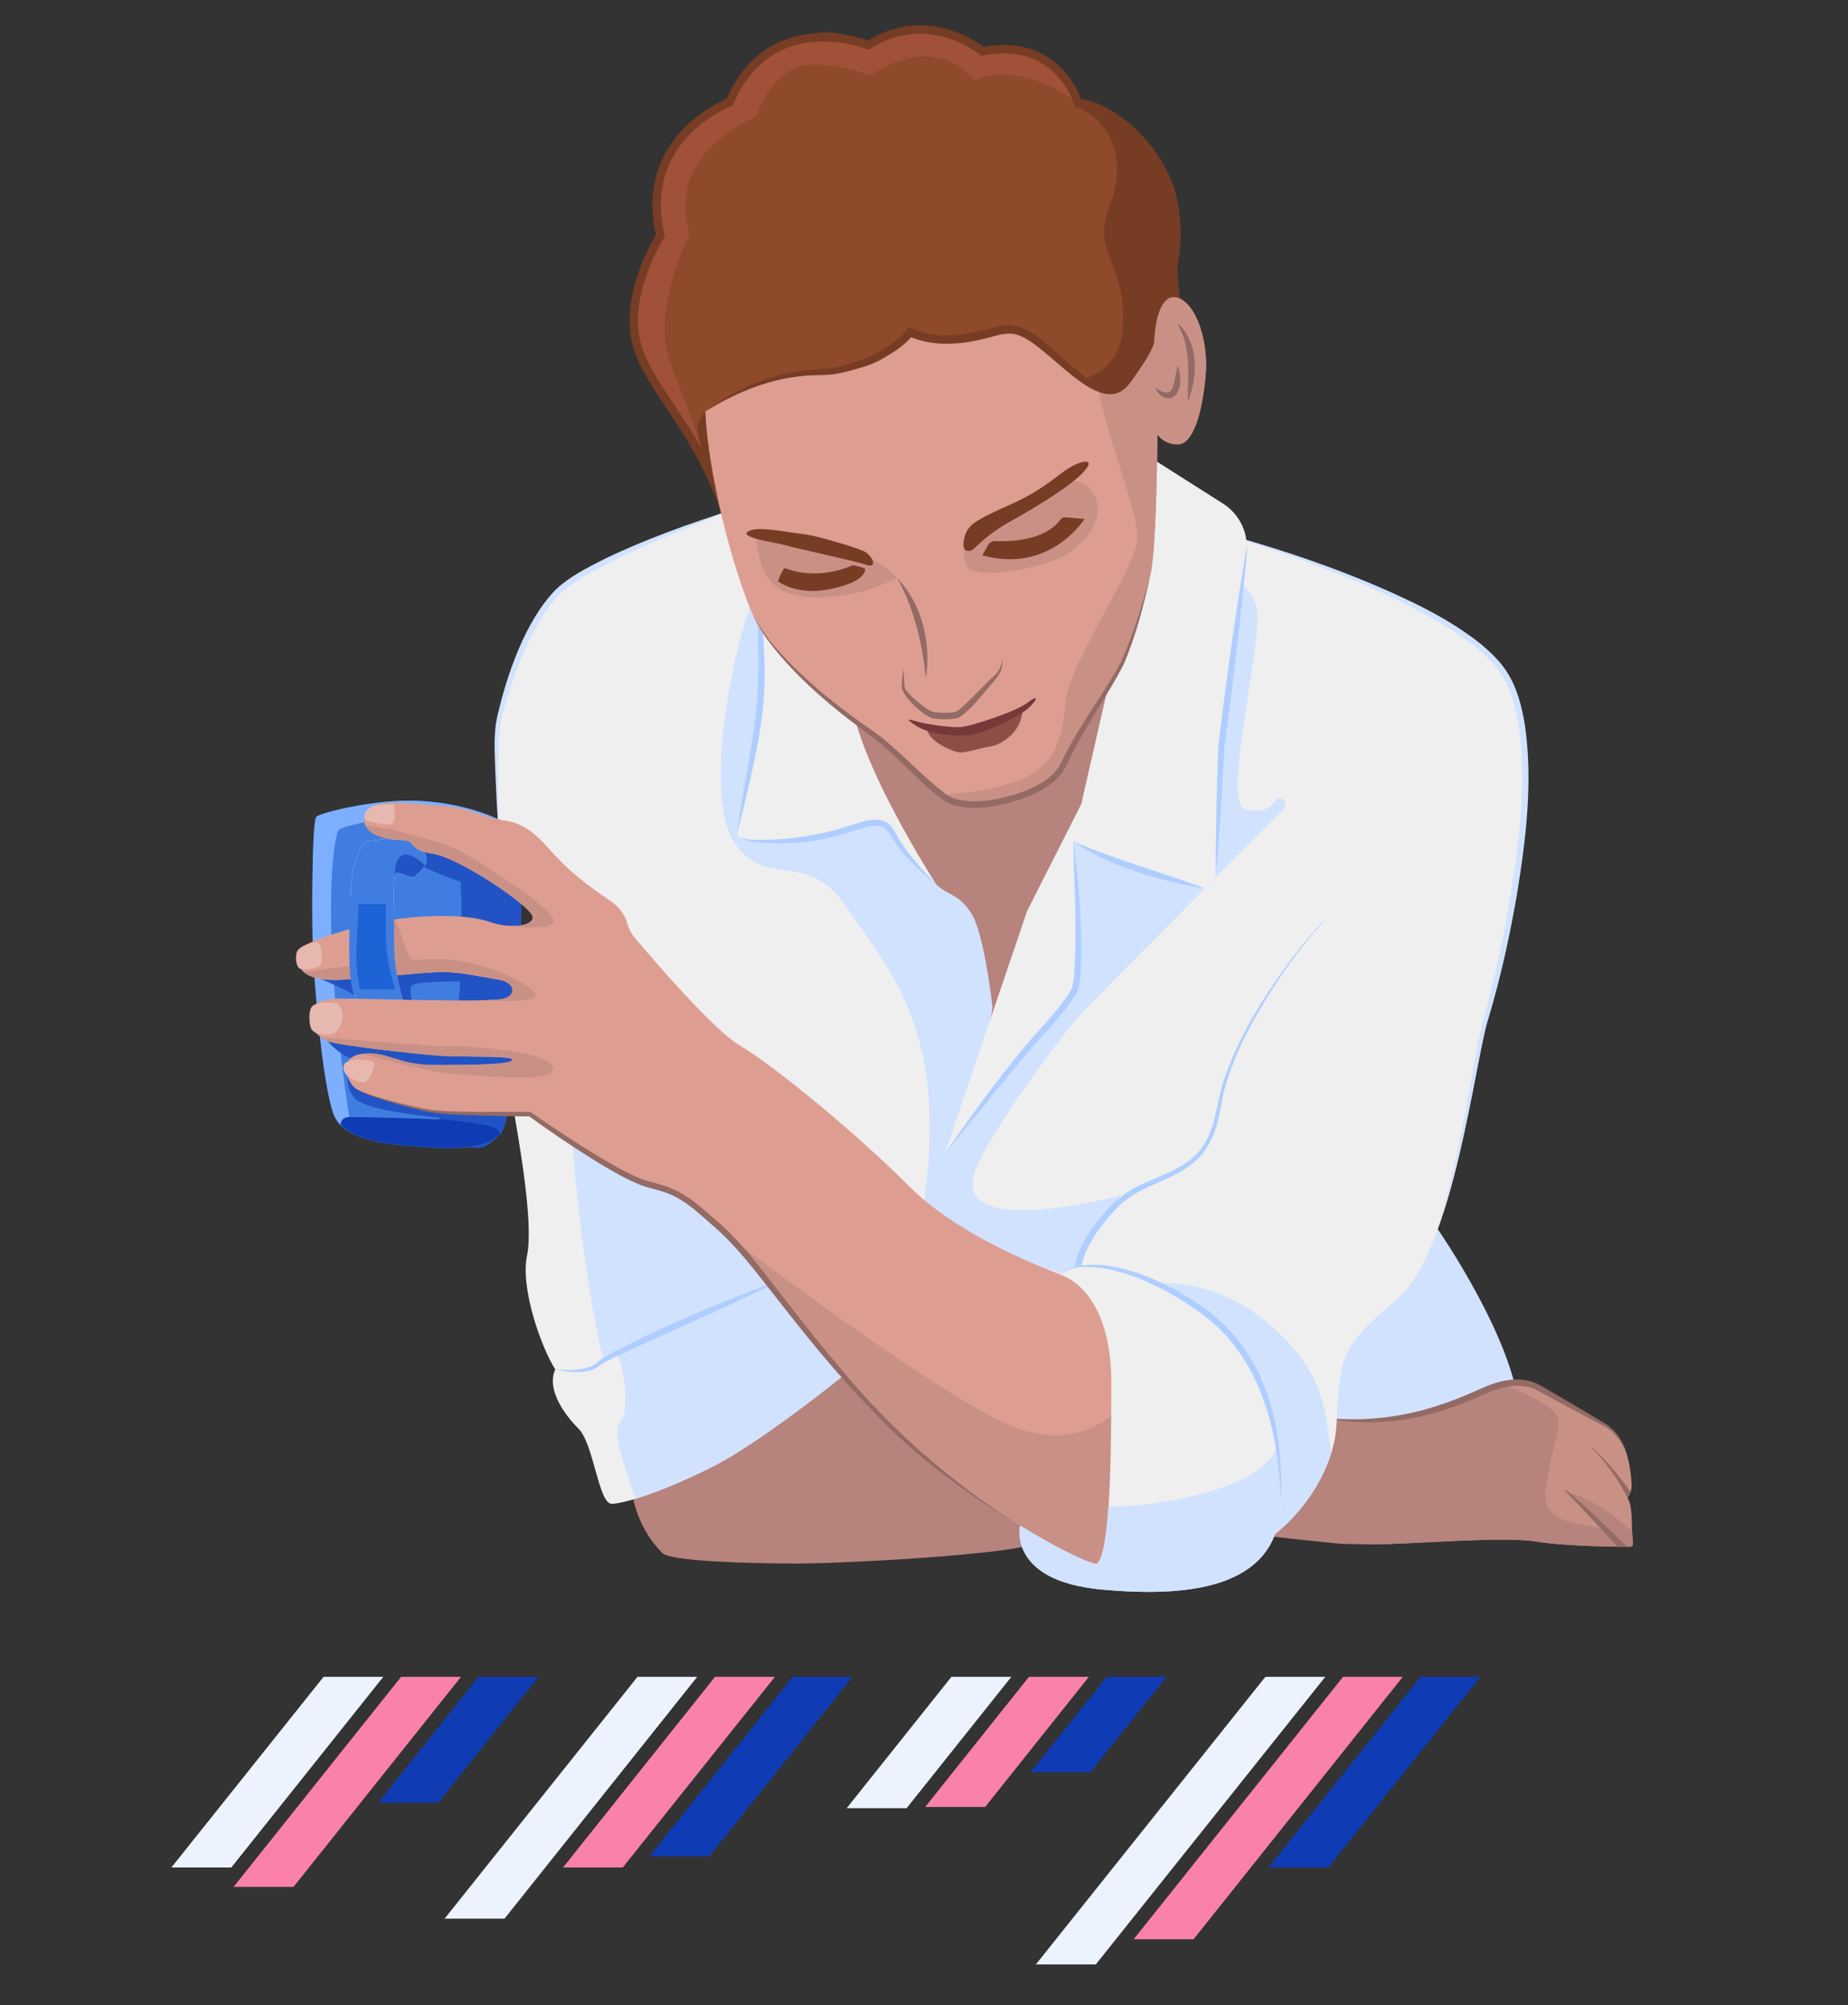 <?xml version="1.0" encoding="UTF-8"?><svg id="a" xmlns="http://www.w3.org/2000/svg" version="1.1" xmlns:xlink="http://www.w3.org/1999/xlink" viewBox="0 0 903.6 980.3"><rect x="0" y="0" width="903.6" height="980.3" fill="#333333" stroke="none"/><defs><style>.cls-1 {
        fill: #afceff;
      }

      .cls-1, .cls-2, .cls-3, .cls-4, .cls-5, .cls-6, .cls-7, .cls-8, .cls-9, .cls-10, .cls-11, .cls-12, .cls-13, .cls-14, .cls-15, .cls-16, .cls-17, .cls-18, .cls-19, .cls-20, .cls-21, .cls-22, .cls-23 {
        stroke-width: 0px;
      }

      .cls-2 {
        fill: #a05138;
      }

      .cls-3 {
        fill: #1d63d5;
      }

      .cls-4 {
        fill: #773c24;
      }

      .cls-5 {
        fill: #e7b8b0;
      }

      .cls-24 {
        clip-path: url(#clippath-2);
      }

      .cls-6 {
        fill: #7893cb;
      }

      .cls-7 {
        fill: #2253c4;
      }

      .cls-8 {
        fill: #936a64;
      }

      .cls-9 {
        fill: #dd9e91;
      }

      .cls-10 {
        fill: #8e4e48;
      }

      .cls-11, .cls-25 {
        fill: none;
      }

      .cls-25 {
        stroke: #773c24;
        stroke-miterlimit: 10;
        stroke-width: 4.1px;
      }

      .cls-26 {
        clip-path: url(#clippath-1);
      }

      .cls-27 {
        clip-path: url(#clippath-4);
      }

      .cls-12 {
        fill: #0f3bb4;
      }

      .cls-13 {
        fill: #f981aa;
      }

      .cls-14 {
        fill: #d1e2ff;
      }

      .cls-15 {
        fill: #8e4a2a;
      }

      .cls-16 {
        fill: #ecf3ff;
      }

      .cls-28 {
        clip-path: url(#clippath);
      }

      .cls-17 {
        fill: #efefef;
      }

      .cls-18 {
        fill: #7eafff;
      }

      .cls-29 {
        clip-path: url(#clippath-3);
      }

      .cls-19 {
        fill: #407de1;
      }

      .cls-20 {
        fill: #fff;
      }

      .cls-21 {
        fill: #763839;
      }

      .cls-22 {
        fill: #c99186;
      }

      .cls-23 {
        fill: #b6837d;
      }</style><clipPath id="clippath"><path class="cls-11" d="M613.2,751.5c15.6,2.4,38.7,3.5,58.1,3.5s63-4,79.5-1.4,42.7,2.6,45.8,2.6,1.4-1.2,1.4-11.6-2.2-12.3-2.2-12.3c0,0,2.2-2.7,2.1-5.9-.3-8-.9-14.9-1.3-16.6-1.2-4.5-6.4-10.1-11.6-13-5.2-2.8-29-14.6-32.8-18.4s-12.5-3.8-22.7,0c-10.1,3.8-40.8,21.5-83,14.6l-33.3,58.5h0Z"/></clipPath><clipPath id="clippath-1"><path class="cls-11" d="M199.2,411c-5.3-2.2-15,0-17.9,0s-10,5.7-10,31-.6,43,3.6,47.1c0,0,14,1.7,22.1,0,0,0-4.3-13.3-4.3-27.1s-.8-33.5.7-35,7.7,3.2,9.5,1.4c1.8-1.8,13.8-10-3.8-17.4h0Z"/></clipPath><clipPath id="clippath-2"><path class="cls-11" d="M199.2,411c-5.3-2.2-15,0-17.9,0s-10,5.7-10,31-.6,43,3.6,47.1c0,0,14,1.7,22.1,0,0,0-4.3-13.3-4.3-27.1s-.8-33.5.7-35,7.7,3.2,9.5,1.4c1.8-1.8,13.8-10-3.8-17.4h0Z"/></clipPath><clipPath id="clippath-3"><path class="cls-11" d="M536.6,764.4c-2.5,2.5-61.3-27.2-101.6-67.5s-64.3-80.2-82.4-96.2c-18.1-16-20.5-17.9-35.7-21.7s-57.8-34.3-57.8-34.3c0,0-35.6,0-45.2-1.1-9.6-1.1-37-8.3-40.7-12s-8.2-14.8,3.9-16.4,17.1,5.5,35.4,5.5,37.3-.2,38-2.5-24.3-1.2-36.1-2.1-49.3-5-54.1-7.1-8.9-6.2-8.9-10.9,1.2-9.9,15.5-9.9,73,2.1,79.6,0,4.6-8-2-9.1c-6.6-1.1-19.3-3.9-28-3.9s-45,3.9-52.7,3.9-20-1.4-18.4-13.4c.7-4.9,27.4-12.9,46.8-16.1,8.8-1.4,33.8-3.7,47.6,1.2,8.6,3.1,20.7,2.4,20.7-2.4s-35.7-29-48.8-31c-13.1-1.9-7.6-6.7-15.5-6.7s-20-3.1-17.9-11.9c2.1-8.8,20.5-6.2,36.9-4.9,16.4,1.2,19.5,5.7,31.7,7.3,12.1,1.7,14.8,6.2,20.2,14.8s14,12.9,31,24.3c9.5,6.4,9,14.3,9,14.3,0,0,38.6,47.1,54.9,56.8,16.3,9.6,55.9,42,82.8,68.9,26.9,27,76.6,43.9,76.6,43.9l23.4,8.6,14,95.5-11.8,38.2-10.5-2.3v.2Z"/></clipPath><clipPath id="clippath-4"><rect class="cls-11" x="163.7" y="441.9" width="41.8" height="41.8"/></clipPath></defs><g id="f"><path class="cls-14" d="M687.3,579.7c16.4,19,64.2,91.7,54.2,122.7s-128.3,49.1-128.3,49.1l74.2-171.8h0Z"/></g><g id="i"><path class="cls-23" d="M507,754.3c-11.7,5.7-93.6,10.1-117.4,10.1s-61.8-1.1-65.7-5.1-13.2-14.2-15.4-33,107.8-76.4,107.8-76.4l90.7,104.3h0Z"/><path class="cls-17" d="M250.1,536.7c3.3,19,11,60.9,7.6,77.1s7.1,45.2,13.8,55.7,34.4,18.3,34.4,18.3l91.8-54.9-98.1-104.3-49.5,8.1h0Z"/><path class="cls-14" d="M279.1,541c0,29.5,10.7,113.8,18.6,131.4,7.9,17.6,112.4-48,112.4-48l-131-83.4h0Z"/><path class="cls-17" d="M299.1,735.2c-6.4,0-8.8-29.3-16.2-36.7s-15.7-19.5-11.4-29c0,0,15.7,2.9,21.4-2.9s90.5-41.5,90.5-41.5l36.2,41.5s-44.8,37.1-71.4,50.5-44.3,18.1-49,18.1h0Z"/><path class="cls-14" d="M383.4,625.2l36.2,41.5s-44.8,37.1-71.4,50.5c-16,8-28.7,12.9-37.3,15.5-5.2-13.6-11.7-33.2-7.9-37s4.1-18.5-1.1-34.2c23.1-11.6,81.5-36.3,81.5-36.3h0Z"/><path class="cls-22" d="M620.5,739.2c15.6,2.4,31.4,15.8,50.7,15.8s63-4,79.5-1.4,42.7,2.6,45.8,2.6,1.4-1.2,1.4-11.6-2.2-12.3-2.2-12.3c0,0,2.2-2.7,2.1-5.9-.3-8-2.2-24.8-12.9-29.6-5.4-2.4-29-14.6-32.8-18.4s-12.5-3.8-22.7,0c-10.1,3.8-40.8,21.5-83,14.6"/><g class="cls-28"><g><path class="cls-23" d="M727.8,673.8c12.1,5,34.3,13.2,34.3,21.1s-3.7,14.2-6.3,32.9c-2.5,17.6,16.6,16.8,29.5,19.8,0,0-22.6-19.4-19.2-18.4,21.2,6.2,37.5,24.7,37.8,26.9,2,17.7-205.7-7.6-205.7-7.6l2-81.4,127.6,6.8h0Z"/><path class="cls-8" d="M777,706.6s10.7,9.6,18.8,25.7c0,0,3.6.5,2.3-1.6-6.3-9.9-18.4-22.8-21.1-24h0Z"/><path class="cls-8" d="M764.8,728.1l28.6,30.6h4.8s-32.3-31.6-33.4-30.6Z"/></g></g><path class="cls-8" d="M795.5,711.2c-2-5.5-5.6-10.8-10.7-13.7-6.8-3.6-13.7-7.2-20.5-10.9l-9.1-4.9c-2.9-1.6-5.7-3.4-9-3.8-6.5-1.2-13.1.5-19.1,3.2-6.3,2.7-12.7,5.5-19.2,7.7-16.4,5.5-34,7.9-51.2,5.8-3.4-.3-6.8-1-10.2-1.6,20.5,2.4,41.1-.2,60.4-7.1,6.4-2.2,12.7-5,19-7.8,6.5-2.8,13.8-4.6,20.9-3.2,3.5.6,6.8,2.6,9.8,4.4l8.9,5.2c6.7,3.9,13.3,7.8,19.9,11.8,5.1,3.4,8.5,9.1,10,14.9h0Z"/></g><g id="k"><path class="cls-1" d="M271.5,669.5c6.5.4,14.2.9,19.8-2.8,2.4-2.3,5.2-3.8,8-5.3,27.1-14.1,55.3-25.8,84-36.2-22.5,11.3-46.2,21.6-69.1,32-4.6,2.1-9.2,4.2-13.8,6.4-2.8,1.4-5.6,2.7-8,4.7-6.3,3.7-14.2,2.6-21,1.2h0Z"/><path id="l" class="cls-17" d="M590.1,258.7s115.7,31,144.3,68c28.6,37.1-1.4,152.9-7.1,171.4-5.7,18.5-16.2,113.3-44.3,137.1s-27.6,27.6-29.5,61.4-37.6,70-68.1,67.6l6.7-96.2-50.5-43.8h-20s-116.7-5-143.6-32c-26.9-27-133.5-191.3-134.6-191.6,0,0-1.1-35,0-44.6s12.1-49.2,29.3-66.5c17.2-17.2,88-41.4,88-41.4l119.6,280.3,109.8-269.9h0v.2Z"/><path class="cls-14" d="M243.7,404.9c-.7-9.1-1.1-18.2-1.5-27.3-.2-9.1-1.1-18.5,1-27.5,4.7-20.5,13.8-46.9,28.7-62,6.9-6.4,15.2-10.5,23.4-14.7,20.5-9.9,42.1-17.6,63.8-24.4-17,6.5-33.8,13.3-50.3,20.9-12,5.8-24.7,11.4-34.8,20.3-3.1,3.1-5.8,6.6-8.2,10.4-7.3,11.3-12.4,24-16.6,36.8-2,6.4-4.1,12.9-4.9,19.6-1.1,15.8-.5,31.8-.6,47.6h0v.3Z"/><path class="cls-14" d="M588.8,258.2c35.4,9.4,70.4,20.9,103.4,37,11.3,5.6,22.4,12,32.3,20,4.4,3.8,8.7,7.8,12,12.8,5.2,7.9,7.6,17.2,9.1,26.4,4,27.5.6,55.3-3.8,82.5-3.5,20.3-7.9,40.5-13.8,60.3-.7,2.1-1.3,4.4-1.8,6.5-3,13.4-5.3,26.9-8.2,40.3-3.9,17.9-8.2,35.8-14.3,53,5.5-17.5,9.4-35.4,12.8-53.3,2.9-14.6,5-29.4,8.4-43.9,5.9-20.9,10.5-42.1,14-63.5,4.5-30.2,9.2-64.9.7-94.6-1.4-4.2-3.1-8.4-5.5-12.1-2.9-4.6-7.2-8.6-11.3-12.2-5.9-5-12.9-9.5-19.6-13.5-35.7-20.4-75-33.8-114.2-45.8h-.2Z"/><polygon id="o" class="cls-23" points="554 326.6 519.5 420.1 485.9 518.8 451 457.1 403.3 333 554 326.6"/><path id="p" class="cls-14" d="M372.8,284.7c-10.3,10.3-30.3,99.8-14.6,125.8s36,2.9,56.3,33.8,51.5,60.2,35.9,152.8l16.8,7.8,18.1-112.4s-3.8-34.8-10-45.3-11.7-9-18.1-15.4c-6.4-6.4-26-39.2-26-39.2l-58.4-107.9h0Z"/><path class="cls-14" d="M451,601.9s13.5-60.7,23.8-80.5c61-117.6,93-256.2,93-256.2,0,0,47.1,12.3,47.1,36.1s-16.7,91-6.2,94.3c10.5,3.3,13.9-3.2,15.6-4.9,1.7-1.7,6.6,1.4,2.7,5.4-3.9,3.9-89.7,90.8-97,98s-52.7,67.3-54.4,83.1c-3,27.7,72.6,7.1,72.6,7.1l-14.8,19.8-7.1,20.6-75.3-23h0v.2Z"/><path class="cls-17" d="M370.3,280.6c0,11.8,4.6,47.2,0,75.6s-9.6,47.6-9.6,51.9,26.1,4.6,44.6,0,26-10.7,31.8.4c5.7,11.1,20.7,23.9,20.7,23.9,0,0-42.1-65-42.1-96.1"/><path class="cls-17" d="M562.7,223.8l35.3,22.4c8.2,5.2,12.7,14.7,11.4,24.3l-12.2,94.5-2.8,64-5.3,5.4s-44.6-10.9-64.1-22.9c0,0,5.2,64.2.3,73.1-5,9.1-16.6,20.1-28.4,34.6-17.2,21.1-35.1,45.3-35.1,45.3l40.4-119.1,26.5-52.3,21.6-94.7,12.3-74.6h0Z"/><path class="cls-1" d="M609.5,265.3c.6,3.6-.3,8.9-.6,12.5-.4,4.2-.8,8.4-1.2,12.5-2.5,24.8-5.7,50.2-9,74.8-1,20-2.4,43.4-4.3,63.8,0-20.7.5-43.4,1.3-64.2,3-24.7,6.4-50.1,10.2-74.7.6-4.1,1.3-8.3,2-12.4.5-3.5,1.8-8.9,1.6-12.4h0Z"/><path class="cls-1" d="M525,411.4c2.4,21.8,4.7,43.9,3.3,65.9-.3,2.6-.5,5.5-1.7,7.9s-.8,1.5-1.1,1.9c-6.3,9.7-14.7,17.8-22.1,26.5-9.8,11.2-32,39-41.7,50.9,12.4-18.1,25.3-35.9,39.4-52.8,7.3-8.8,15.5-16.7,21.7-26.2.2-.4.8-1.3,1-1.7.9-2.1,1.1-4.4,1.4-6.8,1.6-21.7,0-43.8-.4-65.6h.2Z"/><path class="cls-1" d="M589.2,434.3c-19.8-2.9-48.1-11-64.1-22.9,20.8,9.2,42.8,14.9,64.1,22.9h0Z"/><path class="cls-1" d="M360.7,408.1c.7,2.9,10.6,2.5,13.2,2.5,9.3-.2,18.7-1.2,27.7-3.2s9-2.3,13.5-3.7c5.7-1.5,12.4-4.8,18.2-1.7,3.5,2,4.7,5.7,6.7,8.9,2.4,3.9,5.3,7.6,8.3,11.1,3,3.6,6.2,7,9.6,10.4-3.8-2.8-7.3-6-10.7-9.3-3.3-3.4-6.6-6.9-9.3-10.9-2.3-3.3-4.1-8.4-8.8-8.5-4.3-.1-8.9,1.7-13.1,3-4.5,1.4-9.1,2.7-13.8,3.6-9.4,1.8-18.9,2.4-28.4,1.8-2.9-.3-12.6-.9-13.1-4.1h0Z"/><path class="cls-1" d="M370.3,280.6c2.2,21.4,4.8,42.8,2.9,64.3-1.6,16.1-5.3,31.8-9,47.5-.6,2.6-2.3,9.2-2.9,11.7-.3,1.3-.6,2.6-.7,3.9,0-2.7.4-5.4.8-8,2.7-18.1,6.9-37.3,8.6-55.4,1.9-20.9-.2-43.1.2-64.1h.1Z"/></g><g id="q"><path class="cls-19" d="M251.5,404.9s-16.6-12.2-48-13.4c-20-.8-46.8,5.7-48.9,7.9-2.1,2.1-2.3,50.4-1.6,66.4.7,16.1,4.6,63.8,10,78.8s34.5,15.3,43.2,16.1c8,.7,29.7,2.4,38.2-6.1s10.7-130.5,10.7-130.5c0,0,3.3-15.3-3.7-19.1h0Z"/><path class="cls-19" d="M188.1,402.4c31.3,1.3,63.4,2.5,63.4,2.5,7,3.8,3.7,19.1,3.7,19.1,0,0-.9,120.7-10.7,130.5s-10.6,5.6-17.5,6.3l-30.2-13.9c-19.1,6.8-9.3-144.5-8.7-144.5h0Z"/><path class="cls-7" d="M251.5,404.9c7,3.8,3.7,19.1,3.7,19.1,0,0-.9,120.7-10.7,130.5s-10.6,5.6-17.5,6.3l-14.2-6.5h0c17.1-59.4,13.5-121.1,10.2-150.5,16.5.6,28.6,1.1,28.6,1.1h0Z"/><path class="cls-18" d="M154.6,399.4c2.1-2.1,28.9-8.7,48.9-7.9,31.3,1.3,48,13.4,48,13.4,4.9,2.7,4.7,11.1,4.2,15.9l-70.1-20s-17.6,2.6-20,5-9.5,45.6,5.8,144.5l.3,3.5c-4-2.2-7.2-5.1-8.6-9.2-5.4-15-9.3-62.7-10-78.8s-.5-64.3,1.6-66.4h0Z"/><path class="cls-7" d="M235.3,473.9h-50.7l-30.9,3.4s29.4,11.3,40.9,24.5c1.8,2.1,10.9-1.9,10.9-1.9,0,0-7.4-16-3.7-18.3,3.7-2.3,28.4-1.7,28.4-1.7l5.1-6h0Z"/><path class="cls-7" d="M235.9,422.7l-30.4-11.3s-6.8,6.9,0,11.3,23.6,9.7,23.6,9.7l.2-13.8"/><path class="cls-20" d="M199.2,411c-5.3-2.2-15,0-17.9,0s-10,5.7-10,31-.6,43,3.6,47.1c0,0,14,1.7,22.1,0,0,0-4.3-13.3-4.3-27.1s-.8-33.5.7-35,7.7,3.2,9.5,1.4c1.8-1.8,13.8-10-3.8-17.4h0Z"/><g class="cls-26"><path class="cls-20" d="M209.8,425.1s-16.7-19-16.9,4.2,16.9-4.2,16.9-4.2Z"/></g><path class="cls-6" d="M188.7,426.6v31.9c0,15.9,8,35.4,8,35.4h-15.9c-9.1-11.4-6.1-36.8-6.1-36.8,0,0,.5-18.2,1.5-27.3,1-10.2,12.5-12,12.5-3.1h0Z"/><path class="cls-12" d="M206.2,560.6c-7.5-.6-30-1-39.6-10.6,0-.2-.4-3.9,4.7-3.9s44.8.8,51.5,1.8c10.9,1.5,21.6,2.3,21.6,6.6-8.5,8.5-30.2,6.8-38.2,6.1h0Z"/><path class="cls-19" d="M199.2,411c-5.3-2.2-15,0-17.9,0s-10,5.7-10,31-.6,43,3.6,47.1c0,0,14,1.7,22.1,0,0,0-4.3-13.3-4.3-27.1s-.8-33.5.7-35,7.7,3.2,9.5,1.4c1.8-1.8,13.8-10-3.8-17.4h0Z"/><g class="cls-24"><path class="cls-7" d="M209.8,425.1s-16.7-19-16.9,4.2,16.9-4.2,16.9-4.2Z"/></g><path class="cls-7" d="M222.4,513.6l-65.1-8.9s5.4,11.9,22.4,15.6,46.5,5,46.5,5l-3.8-11.7h0Z"/><path class="cls-7" d="M233.4,538.6l-2.9,9.2s-51.3-3.2-57.3-11.1c-6-7.9-1.9-15.3-1.9-15.3l62.1,17.2h0Z"/></g><g id="t"><path id="u" class="cls-9" d="M536.6,764.4c-2.5,2.5-61.3-27.2-101.6-67.5s-64.3-80.2-82.4-96.2c-18.1-16-20.5-17.9-35.7-21.7s-57.8-34.3-57.8-34.3c0,0-35.6,0-45.2-1.1-9.6-1.1-37-8.3-40.7-12s-8.2-14.8,3.9-16.4,17.1,5.5,35.4,5.5,37.3-.2,38-2.5-24.3-1.2-36.1-2.1-49.3-5-54.1-7.1c-4.8-2.1-8.9-6.2-8.9-10.9s1.2-9.9,15.5-9.9,73,2.1,79.6,0,4.6-8-2-9.1-19.3-3.9-28-3.9-45,3.9-52.7,3.9-20-1.4-18.4-13.4c.7-4.9,27.4-12.9,46.8-16.1,8.8-1.4,33.8-3.7,47.6,1.2,8.6,3.1,20.7,2.4,20.7-2.4s-35.7-29-48.8-31c-13.1-1.9-7.6-6.7-15.5-6.7s-20-3.1-17.9-11.9,20.5-6.2,36.9-4.9c16.4,1.2,19.5,5.5,31.7,7.3,8.9,1.3,14.6,6,21.4,13.6,7,7.8,12.9,14,29.8,25.4,5.8,3.9,7.9,8.4,8.6,11.2.7,2.5,1.8,4.8,3.5,6.8,9.5,11.3,38.3,45.1,51.8,53.1,16.3,9.6,55.9,42,82.8,68.9,26.9,27,76.6,43.9,76.6,43.9l23.4,8.6,14,95.5-11.8,38.2-10.5-2.3h0v.3Z"/><path class="cls-22" d="M498.5,698.6c30.2,10.2,48.4-8.2,53.8-15l4.2,28.9,1.5,18.7-10.9,35.5-10.5-2.3c-2.5,2.5-61.3-27.2-101.6-67.5s-60.4-73.9-78-91.9c33,25,112.7,83.9,141.4,93.6h0Z"/><g id="v"><g class="cls-29"><g><path class="cls-22" d="M225.9,416.5c6.7,3.9,41.6,25.5,44.5,32.5s-22.2,3.7-22.2,3.7l-76.8-42.7s.3-6.3,7.4-6.3,38.3,7.7,47.1,12.8h0Z"/><path class="cls-22" d="M141.8,476.3s21.9-3.5,43.8-5.7c3-.3,3.8-20.6,6.8-20.9,2.4-.2,6.9,19.7,9.2,19.6,8.9-.5,16.7-.6,21.7.2,19.3,3.2,38.6,12.9,38.6,17.1s-24.3,2.4-24.3,2.4l-95.7-12.8h0Z"/><path class="cls-22" d="M148.2,506.4s57.5,5,71.1,5,51.1,2.9,51.1,11.1-41.5,2.5-49.9,2.5-57.5-13.5-57.5-13.5l-14.8-5.1h0Z"/></g></g></g><g id="y"><path class="cls-5" d="M178.8,400.9s-2.4-2.8,2.6-6.5c1.9-1.4,11.3-1.1,11.3-1.1,0,0,1.4,8.3-1.3,9.5s-12.6-1.9-12.6-1.9Z"/><path class="cls-5" d="M148.7,473.9s8.6,0,8.6-3.6,0-9.6-2.5-9.6-7.7,1.6-9.4,4.2c-1.1,1.6-1.1,8.9,2.2,8.9"/><path class="cls-5" d="M167.5,495.9c0,3.8-1.9,10.5-7.7,10s-6.3-1.4-7.4-2.6-2-9,.3-11.4,11.8-1.8,12.6-1c.8.8,2.3,2.9,2.3,4.9h0Z"/><path class="cls-5" d="M183.1,520.6c-.7,2.5-2.4,8.6-5.6,8.6s-7.3-3-8.3-4-2-3.9-.5-5.4,5.8-1.8,8.1-1.8,6.8.8,6.3,2.6h0Z"/></g><g id="z"><path class="cls-8" d="M498.6,745.8c-22.8-13.5-44.4-29-63.4-47.4-9.4-9.3-18.5-19-27.2-29s-16.9-20.3-25.1-30.7c-10.3-12.9-19.8-26.3-31.9-37.4-7.3-6.2-14.5-13.7-23.3-17.4-4.5-1.9-9.4-2.8-14.1-4.4-7.8-3.1-15-7.4-22.1-11.7-11.3-7-22.2-14.4-33-22.2l.6.2c-7.3,0-14.7-.2-22-.4-11-.4-22.2-.2-32.9-3-7.1-1.7-14.2-3.7-21.2-6.1-3.4-1.3-7-2.4-9.9-4.7,3,2.2,6.6,3.1,10,4.3,7,2.2,14.1,4,21.2,5.5,10.8,2.5,21.7,2,32.7,2.2h22.3c10.9,7.6,22.1,14.9,33.4,21.8,7,4.2,14.1,8.3,21.7,11.3,4.7,1.5,9.6,2.4,14.2,4.4,9.4,4,16.6,11.4,24.2,17.8,12.3,11.2,22,25,32.2,37.9,8.1,10.4,16.2,20.8,24.8,30.8,25.1,30.7,55,57.1,88.6,78.1h.2Z"/></g><path class="cls-1" d="M647.4,450.3c-12.1,13.2-22.4,28-31.5,43.4-4.4,7.5-8.8,15.9-12,23.9-2.5,6.1-4.7,12.6-6.1,19-1.3,6.6-2.2,13.4-5.1,19.6-7.5,17.1-22.9,19.1-37.5,27.3-3.8,2.2-7.1,4.9-10.1,8.2-4.5,4.8-8.7,10-11.9,15.8-1.6,2.8-2.9,5.8-3.8,8.9-.3.9-.5,2-.6,3l-3.2-.2c.6-4.7,2.7-9.1,4.9-13.2,3.4-6,7.8-11.3,12.5-16.2,3.1-3.3,6.8-6.3,10.8-8.5,14.1-7.8,29.7-9.5,37.1-25.9,2.9-6,3.8-12.7,5.3-19.2,1.5-6.6,3.8-13,6.4-19.2,3.4-8,7.9-16.5,12.4-23.9,9.4-15.2,19.9-29.9,32.2-43h0l.2.2Z"/><path class="cls-14" d="M610.1,758.7l-21.3-44.7,3.2-45.8-42.6-36.9c23.4-9.4,54-1.6,76.8,21.2s21.2,37.7,24.7,57.6c-6.1,20.3-22.5,39.4-40.9,48.6h0Z"/><path id="aa" class="cls-17" d="M536.6,764.4c-1.3,1.3-17.2-5.8-37.8-18.5,0,0-6.3,26.9,39.8,31.2,46.2,4.3,87.6-1.9,87.6-43.8s-11.4-75.7-43.3-96.2c-31.9-20.5-56.6-21.7-64.4-13.9,0,0,24.9,6.3,24.9,52.9s-1.2,82.6-6.8,88.2h0Z"/><path class="cls-14" d="M536.6,764.4c2.7-2.7,4.4-12.8,5.4-27.8,31.8-.2,78.5-11.3,82.4-30,1.2,8.5,1.8,17.4,1.8,26.7,0,41.9-41.4,48.1-87.6,43.8-46.2-4.3-39.8-31.2-39.8-31.2,20.6,12.6,36.6,19.7,37.8,18.5h0Z"/><g id="ab"><path class="cls-1" d="M626.3,733.3c-1.4-35.5-10.3-71.6-41.2-92.8-13.6-9.4-28.8-17.4-45.3-20.4-7.1-1.1-15.4-1.7-21.3,3.2,1.3-1.4,2.9-2.4,4.7-3.1,22.7-8.2,61,12.6,76.8,28.9,21.6,22.3,27.6,54.3,26.3,84.3h0Z"/></g></g><g id="ac"><g class="cls-27"><g><path class="cls-19" d="M199.2,411c-5.3-2.2-15,0-17.9,0s-8.9,5.7-10,31c-1.2,27.1-.6,43,3.6,47.1,0,0,14,1.7,22.1,0,0,0-4.3-13.3-4.3-27.1s-.8-33.5.7-35,7.7,3.2,9.5,1.4c1.8-1.8,13.8-10-3.8-17.4h0Z"/><path class="cls-3" d="M188.7,426.6v31.9c0,15.9,8,35.4,8,35.4h-15.9c-9.1-11.4-6.1-36.8-6.1-36.8,0,0,.5-18.2,1.5-27.3,1-10.2,12.5-12,12.5-3.1h0Z"/></g></g></g><path id="ae" class="cls-15" d="M576.9,154.9c-2.4-6.3-3.4-24.2-3.4-24.2,2.2-10.3,2.3-20.6.3-31.7-4.4-24.2-28.8-47.3-46.7-48.8,0,0-8.2-31-47.7-25.9,0,0-27.5-20-54.8-2.2,0,0-34.3-25.7-67.8,27.8,0,0-45.3,17.1-33.9,65.3,0,0-20,31.1-10.4,56.8s35.7,43.2,49.6,104.2l205-74.9,9.8-46.4h0Z"/><path class="cls-4" d="M522.7,217.6s-76.2-33.9-38.7-31.5c23.8,1.5,65.1,9.6,65.2-29.9,0-31.4-16-31.7-6.1-57.2,7.7-19.6.8-40.8-17.7-46.9,17.7-.8,44,23.7,48.3,46.9,2,11.1,1.9,21.4-.3,31.7,0,0,1,17.8,3.4,24.2l-7.7,36.6-7.9,12-38.6,14.1h0Z"/><path class="cls-2" d="M476.3,39.1c-21-24.7-50.7-2-50.7-2,0,0-15.2-6.2-28.5-5.5-20.4,1.1-27.1,25.2-27.1,25.2-26.9,12.8-40.1,31.2-32.9,57.8,0,0-15.8,32.1-11.4,54.7,1.5,7.9,5.3,16.7,8.8,25.6,6.2,15.6,16.7,50.3,27.6,81.3h0c-13.9-61-40-78.5-49.6-104.2s10.4-56.8,10.4-56.8c-11.4-48.2,33.9-65.3,33.9-65.3,17.1-27.3,23.3-27.7,35.7-31,11.4-3,32.2,3.2,32.2,3.2,28.2-17.4,55.7,3,55.7,3,34.9-7.4,46.8,25.2,46.8,25.2-29.4-21.6-50.8-11.2-50.8-11.2h-.1Z"/><path id="af" class="cls-25" d="M576.9,154.5c-2.4-6.3-3.4-23.7-3.4-23.7,2.2-10.3,2.3-20.6.3-31.7-4.4-24.2-28.8-47.3-46.7-48.8,0,0-9.6-32.6-46.8-25.2,0,0-26.1-21.9-55.7-3,0,0-47.6-19.2-67.8,27.8,0,0-45.3,17.1-33.9,65.3,0,0-20,31.1-10.4,56.8s35.7,43.2,49.6,104.2l205-74.9,9.8-46.4v-.4h0Z"/><path class="cls-4" d="M341.1,208.4c0,5.5,5.2,26.8,11.3,32.9l-7.3-40.3s-4,4.4-4,7.4h0Z"/><path id="ag" class="cls-9" d="M444.9,162.4s9.6,5.7,27.8,2.9c18.2-2.9,20.8-9.3,36.2,3.1s31.8,31.9,42.3,18.3c10.5-13.6,12.1-18.8,12.1-18.8,0,0,1.1-22.6,10.5-22.6s17.3,18.8,15.7,38.1c-1.7,19.3-6.4,33.8-13.6,33.8s-10-5-10-5c0,0-.2,54.5-3.3,68.1-3.1,13.6-10.2,37.2-15.2,46.5s-20.9,32.6-27.9,47.6c-6.9,15-45.5,24.3-57.4,15.7-11.9-8.6-25-24-36.9-32.1s-46.9-34.9-56.7-56.5-22.4-69.7-23.6-100.4c0,0,26-19,55.2-19s38.3-10.5,44.6-19.6h.2Z"/><path class="cls-22" d="M521,343.5c1.4-19.4,35.1-66.4,35.1-80.3s-12.3-41.7-19.4-73.3c5.5,2.4,10.4,2.1,14.5-3.1,10.5-13.6,12.1-18.8,12.1-18.8,0,0,1.1-22.6,10.5-22.6s17.3,18.8,15.7,38.1c-1.7,19.3-6.4,33.8-13.6,33.8s-10-5-10-5c0,0-.2,54.5-3.3,68.1s-10.2,37.2-15.2,46.5-20.9,32.6-27.9,47.6c-6.9,15-45.5,24.3-57.4,15.7-.7-.5-1.4-1.1-2.1-1.6,48.2-3.5,58.8-15,60.9-44.9h0v-.2Z"/><path class="cls-8" d="M575.8,158c10.6,9.6,9.9,26.1,5,38.4,0-1.7,0-3.4,0-5.1.2-8.1.7-16.4-1.4-24.2-.8-3.2-2.4-6.1-3.7-9.1h0Z"/><path class="cls-22" d="M368.9,261.1c3,8.2.5,27.9,24.2,30.6s45.6-9.1,45.6-9.1c0,0-11.3-12.1-24.1-13.3-12.8-1.1-45.7-8.2-45.7-8.2h0Z"/><path class="cls-22" d="M478.7,260.6s-11.4,2-6.3,15.6c3.1,8.3,33.5,1.7,44.4-2.9,13.6-5.7,23.3-19.6,19-29.6s-12.2-11.1-23.6-3.9c-11.4,7.1-33.4,20.7-33.4,20.7h-.1Z"/><path class="cls-4" d="M520.8,252.9l9.5.8s-16.8,27-50,17.8l2.9-5.1c.7-1.2,2-1.9,3.4-1.9,6.2.3,24.1.3,32-10.6.5-.7,1.3-1.1,2.1-1h0Z"/><path class="cls-4" d="M416.9,276.3s-15.9,8-32.9,1.5c-1.2-.5-3.6,6.4-3.6,6.4,0,0,8.7,6.8,23.8,4.1,18.6-3.3,18.8-9.1,18.8-10s-6.1-2-6.1-2h0Z"/><path class="cls-4" d="M473.2,269.3c-3.7,0-1.8-7.9,0-10.4,2.1-2.9,3.8-4.7,21.6-12.6,8.8-3.9,15.3-8.1,24.1-14.9,8.8-6.8,18.9-8.6,9.9.4-5.1,5.1-15.8,12-25,17.5-7,4.1-12.7,7.1-16.4,9.7-11.3,7.9-10.7,10.4-14.2,10.4h.1Z"/><path class="cls-4" d="M394.1,261.3c-9.7-1.1-24-4.4-28.4-1.4s13.8,5.3,19.3,6.9,33.4,7.5,38.8,9.4c5.4,1.9,3-4.9-1.8-6.9-4.8-2.1-23.4-7.5-27.9-8h0Z"/><path class="cls-8" d="M564.9,189.4c1.8,1.4,4.9,3.3,7,2.2,1.9-1.5,2.1-4.4,2.7-6.9.4-1.9.6-3.9,1.2-6,.8,2,1.2,4,1.3,6.2.4,4.5-1.8,11.7-7.8,9.4-2.1-.9-3.8-2.6-4.3-4.9h-.1Z"/><path class="cls-10" d="M481.6,365.4c-4.3,1-9.2,2.5-12.1,2.5s-16.2-5.5-16.2-11.9l22,1.5,24.7-10.6s.2,7.7-6.6,13.4c-5.8,4.8-9.4,4.6-11.8,5.1h0Z"/><path class="cls-21" d="M477.7,358.6c-7.6,2.1-22.6,1-30.1-4s-.8-1.9,5.4-.8,12.2,1.8,16.2,1.7c5.1-.2,27.7-7.6,33.1-11.9,5-3.9,5.7-2.4,1.1,2.1-4.6,4.6-19.7,11.3-25.6,13h-.1Z"/><path class="cls-8" d="M490,321.7c.5,3.3-.4,6.9-2.5,9.5l-6.3,7.5c-3.2,3.8-6.4,7.5-10.3,10.7-.8.6-1.8,1.4-3,1.7-3.7.8-7.4.6-11.1.2-.5,0-1.1-.2-1.6-.4-3.3-1.5-5.7-3.7-8.3-6.1-1.8-1.8-3.5-3.6-4.8-5.8-.5-.9-1.3-2.1-1.2-3.3v-.6c.2-2.8.4-5.8.7-8.5.3,3,.5,6.2.7,9.2,0,.8.6,1.5,1.2,2.2,1.5,1.8,3.3,3.5,5.1,5,2.5,1.9,5.2,4.4,8.2,5.2,1.2.1,2.6.2,3.8.3,2.2,0,4.4,0,6.6-.5,1.9-.8,3.6-2.7,5.3-4.2,4.1-3.9,8-8.1,12.1-12,.4-.4,1.3-1.2,1.8-1.6,2.3-2.2,3.5-5.2,3.7-8.5h-.1Z"/><path class="cls-8" d="M438.7,282.6c10.7,11.1,15.4,27.2,14.7,42.3,0,2.1-.4,4.4-.7,6.5-1.8-17.1-5.7-33.7-14-48.8h0Z"/><g id="ah"><path class="cls-8" d="M562.7,280.3c-3.3,15.2-7.2,30.3-13.3,44.6-6.5,12.7-16.7,27.5-23.4,40.2-1.5,2.7-2.9,5.4-4.2,8.2-.7,1.4-1.4,3-2.3,4.3-4.9,6.6-12.5,10.2-20,13-10.4,3.5-22,5.9-32.9,3.1-1.6-.5-3.2-1.1-4.7-2.1-5.3-3.7-9.8-8-14.3-12.2-6.7-6.4-13.2-13-20.5-18.7-17.6-12.7-34.7-26.6-48.4-43.5-3.9-4.9-7.5-10-9.9-15.8l2.2,4.1c1.6,2.4,3.6,5.4,5.3,7.6,14.8,18,33.2,32.4,52.3,45.5,11.8,8.9,21.5,20.2,33.2,29.1,8.6,7.2,26.8,3.3,36.7,0,7.3-2.7,14.8-6.2,19.2-12.7,2-3.7,3.8-7.6,5.9-11.3,7-12.7,17.4-26.9,24.3-39.6,6.4-14.1,10.8-29,14.9-43.9h0Z"/></g><g id="ai"><path class="cls-4" d="M345.1,201c13.8-10.1,30-17.6,47.1-19.8,5.2-.8,11.7-.4,16.8-1.7,12.1-2.6,28.2-9.2,35.4-19.7,10.4,5.9,23.4,4.6,34.6,2.1,5.8-1.2,12.1-3.9,18.2-2.4,6.3,1.6,10.9,5.7,15.7,9.6,6.7,5.7,12.9,11.9,20.1,16.8,4.3,2.8,10,5.7,14.7,2.4,2.2-1.5,3.8-4.1,5.6-6.2,3.4-4.6,7.1-9.3,9.4-14.5,0-1.1.6-4.6.9-6.5,1.2-5.5,3.4-15.7,10.4-15.9-8.2.6-9.4,16.3-9.7,22.7-2.1,5.7-5.7,10.6-9.1,15.6-3.8,5.8-7.8,10.6-15.4,8.9-6.1-1.5-11-5.3-15.8-9-4.6-3.7-9-7.7-13.5-11.4-4.2-3.4-8.9-7.3-14.1-8.6-5.4-1.2-10.9,1.4-16.3,2.5-11,2.6-23,3.4-33.8-.7-.8-.3-1.4-.6-2.3-1.1l2.7-.6c-8,10.2-24.5,16.8-37,19.1-5.3,1.1-11.8.6-17.1,1.2-16.9,1.6-33,8.2-47.4,17.2h-.1Z"/></g><g><polygon class="cls-12" points="694.6 819.8 723.9 819.8 649.5 913 620.3 913 694.6 819.8"/><polygon class="cls-13" points="656.7 819.8 685.9 819.8 583.6 948.1 554.3 948.1 656.7 819.8"/><polygon class="cls-16" points="618.7 819.8 648 819.8 535.8 960.4 506.5 960.4 618.7 819.8"/><polygon class="cls-12" points="541.1 819.8 570.4 819.8 533.2 866.4 503.9 866.4 541.1 819.8"/><polygon class="cls-13" points="503.1 819.8 532.4 819.8 481.7 883.4 452.4 883.4 503.1 819.8"/><polygon class="cls-16" points="465.2 819.8 494.5 819.8 443.3 884 414 884 465.2 819.8"/><polygon class="cls-12" points="387.6 819.8 416.8 819.8 346.9 907.5 317.6 907.5 387.6 819.8"/><polygon class="cls-13" points="349.6 819.8 378.9 819.8 304.5 913 275.3 913 349.6 819.8"/><polygon class="cls-16" points="311.7 819.8 340.9 819.8 246.7 938 217.4 938 311.7 819.8"/><polygon class="cls-12" points="234 819.8 263.3 819.8 214.3 881.3 185 881.3 234 819.8"/><polygon class="cls-13" points="196.1 819.8 225.4 819.8 143.5 922.5 114.2 922.5 196.1 819.8"/><polygon class="cls-16" points="158.2 819.8 187.4 819.8 113.1 913 83.8 913 158.2 819.8"/></g></svg>